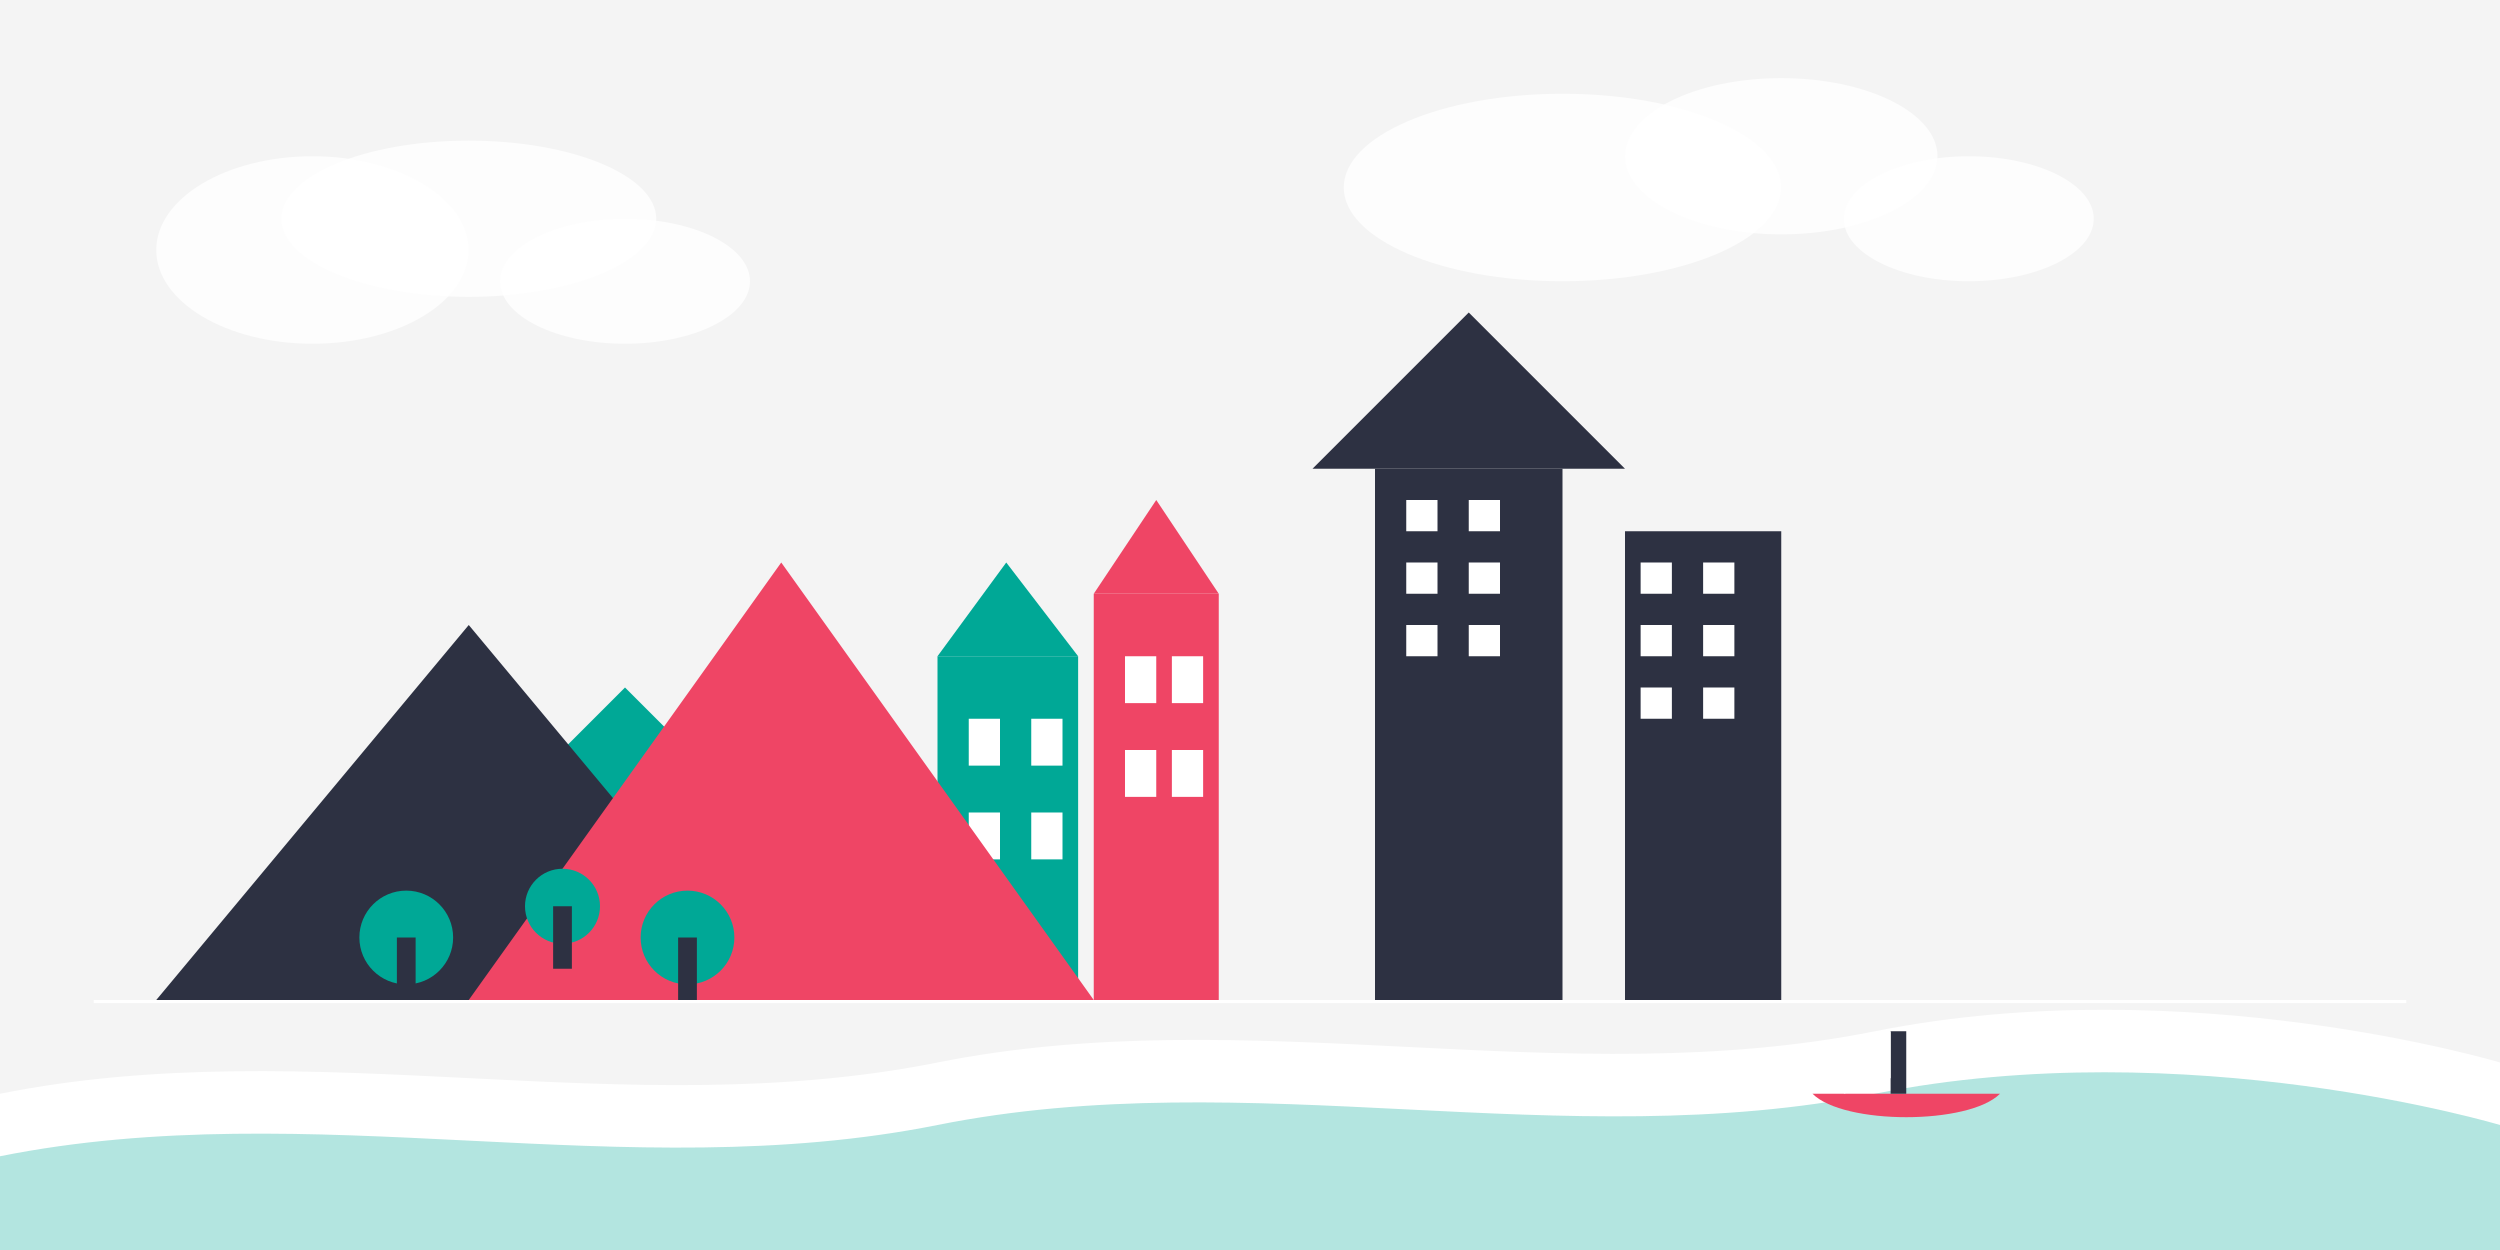 <svg xmlns="http://www.w3.org/2000/svg" width="800" height="400" viewBox="0 0 800 400">
  <style>
    .bg { fill: #f4f4f4; }
    .outline { fill: none; stroke: #2d3142; stroke-width: 2; }
    .accent { fill: #ef4565; }
    .fill-primary { fill: #2d3142; }
    .fill-secondary { fill: #00a896; }
    .fill-light { fill: #ffffff; }
    .cloud { fill: #ffffff; opacity: 0.8; }
  </style>

  <!-- Background -->
  <rect class="bg" width="800" height="400" />

  <!-- Clouds -->
  <ellipse class="cloud" cx="100" cy="80" rx="50" ry="30" />
  <ellipse class="cloud" cx="150" cy="70" rx="60" ry="25" />
  <ellipse class="cloud" cx="200" cy="90" rx="40" ry="20" />
  
  <ellipse class="cloud" cx="500" cy="60" rx="70" ry="30" />
  <ellipse class="cloud" cx="570" cy="50" rx="50" ry="25" />
  <ellipse class="cloud" cx="630" cy="70" rx="40" ry="20" />

  <!-- Warsaw Skyline -->
  <!-- Palace of Culture and Science -->
  <rect class="fill-primary" x="440" y="150" width="60" height="170" />
  <polygon class="fill-primary" points="420,150 520,150 470,100" />
  <rect class="fill-light" x="450" y="160" width="10" height="10" />
  <rect class="fill-light" x="470" y="160" width="10" height="10" />
  <rect class="fill-light" x="450" y="180" width="10" height="10" />
  <rect class="fill-light" x="470" y="180" width="10" height="10" />
  <rect class="fill-light" x="450" y="200" width="10" height="10" />
  <rect class="fill-light" x="470" y="200" width="10" height="10" />
  
  <!-- Old Town buildings -->
  <rect class="accent" x="350" y="190" width="40" height="130" />
  <polygon class="accent" points="350,190 390,190 370,160" />
  <rect class="fill-light" x="360" y="210" width="10" height="15" />
  <rect class="fill-light" x="375" y="210" width="10" height="15" />
  <rect class="fill-light" x="360" y="240" width="10" height="15" />
  <rect class="fill-light" x="375" y="240" width="10" height="15" />
  
  <rect class="fill-secondary" x="300" y="210" width="45" height="110" />
  <polygon class="fill-secondary" points="300,210 345,210 322,180" />
  <rect class="fill-light" x="310" y="230" width="10" height="15" />
  <rect class="fill-light" x="330" y="230" width="10" height="15" />
  <rect class="fill-light" x="310" y="260" width="10" height="15" />
  <rect class="fill-light" x="330" y="260" width="10" height="15" />
  
  <!-- Modern buildings -->
  <rect class="fill-primary" x="520" y="170" width="50" height="150" />
  <rect class="fill-light" x="525" y="180" width="10" height="10" />
  <rect class="fill-light" x="545" y="180" width="10" height="10" />
  <rect class="fill-light" x="525" y="200" width="10" height="10" />
  <rect class="fill-light" x="545" y="200" width="10" height="10" />
  <rect class="fill-light" x="525" y="220" width="10" height="10" />
  <rect class="fill-light" x="545" y="220" width="10" height="10" />
  
  <!-- Tatra Mountains -->
  <polygon class="fill-secondary" points="100,320 200,220 300,320" />
  <polygon class="fill-primary" points="50,320 150,200 250,320" />
  <polygon class="accent" points="150,320 250,180 350,320" />
  <rect class="fill-light" x="30" y="320" width="740" height="1" />
  
  <!-- Trees -->
  <circle class="fill-secondary" cx="130" cy="300" r="15" />
  <rect class="fill-primary" x="127" y="300" width="6" height="20" />
  
  <circle class="fill-secondary" cx="180" cy="290" r="12" />
  <rect class="fill-primary" x="177" y="290" width="6" height="20" />
  
  <circle class="fill-secondary" cx="220" cy="300" r="15" />
  <rect class="fill-primary" x="217" y="300" width="6" height="20" />
  
  <!-- River Vistula -->
  <path class="fill-light" d="M0,350 C100,330 200,360 300,340 C400,320 500,350 600,330 C700,310 800,340 800,340 L800,400 L0,400 Z" />
  <path fill="#00a896" opacity="0.3" d="M0,370 C100,350 200,380 300,360 C400,340 500,370 600,350 C700,330 800,360 800,360 L800,400 L0,400 Z" />
  
  <!-- Small boat on Vistula -->
  <path class="accent" d="M580,350 C600,350 620,350 640,350 C630,360 590,360 580,350 Z" />
  <rect class="fill-primary" x="605" y="330" width="5" height="20" />
  <polygon class="fill-light" points="605,330 605,345 590,350" />
</svg>
